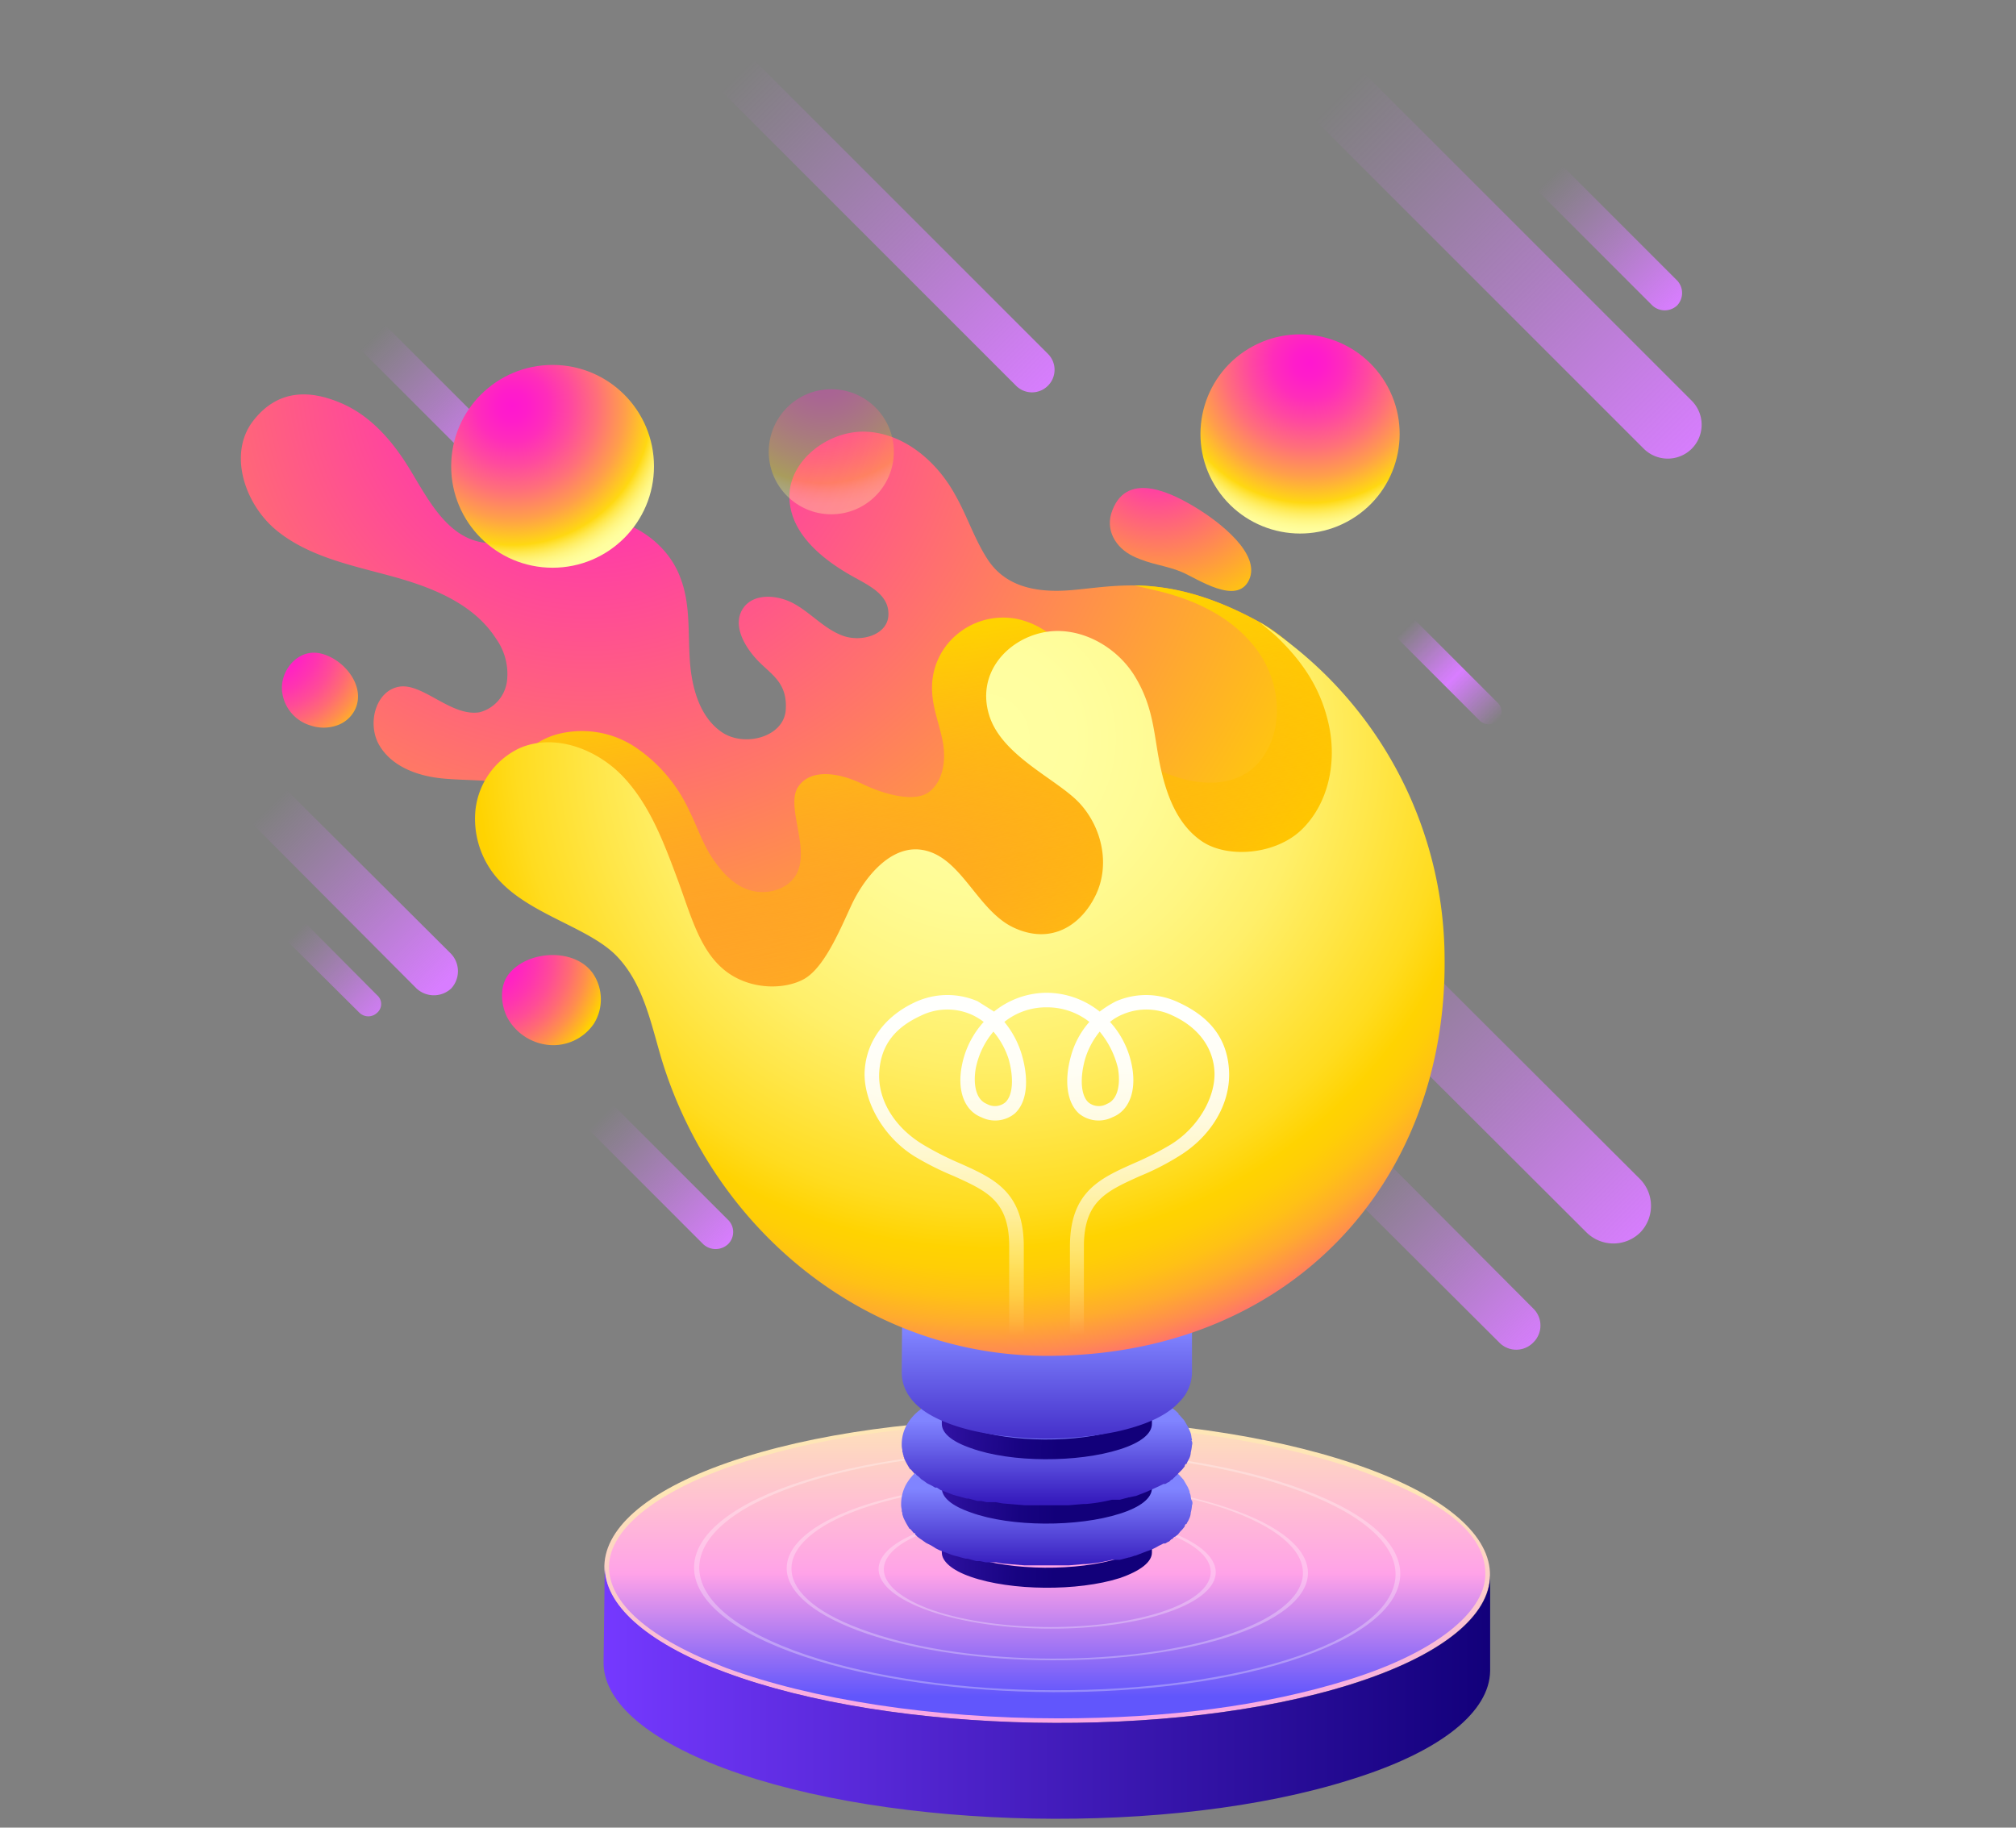 <svg xmlns="http://www.w3.org/2000/svg" xmlns:xlink="http://www.w3.org/1999/xlink" viewBox="0 0 332 301"><rect x="0" y="0" width="332" height="301" fill="#808080" stroke="none"/><defs><style>.cls-1{isolation:isolate;}.cls-2{fill:url(#linear-gradient);}.cls-3{fill:url(#linear-gradient-2);}.cls-4{fill:url(#linear-gradient-3);}.cls-5{fill:url(#linear-gradient-4);}.cls-6{fill:url(#linear-gradient-5);}.cls-7{fill:url(#linear-gradient-6);}.cls-8{fill:url(#linear-gradient-7);}.cls-9{fill:url(#linear-gradient-8);}.cls-10{fill:url(#linear-gradient-9);}.cls-11{fill:url(#linear-gradient-10);}.cls-12{fill:url(#linear-gradient-11);}.cls-13{fill:url(#linear-gradient-12);}.cls-14{fill:url(#linear-gradient-13);}.cls-15{fill:#fff;opacity:0.3;mix-blend-mode:screen;}.cls-16{fill:url(#linear-gradient-14);}.cls-17{fill:url(#linear-gradient-15);}.cls-18{fill:url(#linear-gradient-16);}.cls-19{fill:url(#linear-gradient-17);}.cls-20{fill:url(#linear-gradient-18);}.cls-21{fill:url(#linear-gradient-19);}.cls-22{fill:url(#radial-gradient);}.cls-23{fill:url(#linear-gradient-20);}.cls-24{fill:url(#radial-gradient-2);}.cls-25{fill:url(#radial-gradient-3);}.cls-26{fill:url(#radial-gradient-4);}.cls-27{fill:url(#linear-gradient-21);}.cls-28{fill:url(#radial-gradient-5);}.cls-29{fill:url(#radial-gradient-6);}.cls-30{opacity:0.32;fill:url(#radial-gradient-7);}.cls-31{fill:url(#radial-gradient-8);}</style><linearGradient id="linear-gradient" x1="220.53" y1="15.79" x2="279.93" y2="75.2" gradientUnits="userSpaceOnUse"><stop offset="0" stop-color="#d87dff" stop-opacity="0"/><stop offset="0.16" stop-color="#d87dff" stop-opacity="0.14"/><stop offset="0.52" stop-color="#d87dff" stop-opacity="0.49"/><stop offset="1" stop-color="#d87dff"/></linearGradient><linearGradient id="linear-gradient-2" x1="121.35" y1="12.3" x2="173.36" y2="64.31" xlink:href="#linear-gradient"/><linearGradient id="linear-gradient-3" x1="48.78" y1="153.47" x2="63.73" y2="168.42" xlink:href="#linear-gradient"/><linearGradient id="linear-gradient-4" x1="231.41" y1="103.47" x2="246.69" y2="118.75" gradientUnits="userSpaceOnUse"><stop offset="0" stop-color="#d87dff" stop-opacity="0"/><stop offset="0.26" stop-color="#d87dff" stop-opacity="0.51"/><stop offset="0.44" stop-color="#d87dff" stop-opacity="0.86"/><stop offset="0.53" stop-color="#d87dff"/><stop offset="1" stop-color="#d87dff" stop-opacity="0"/></linearGradient><linearGradient id="linear-gradient-5" x1="61.38" y1="55.52" x2="82.43" y2="76.57" xlink:href="#linear-gradient"/><linearGradient id="linear-gradient-6" x1="255.17" y1="29.29" x2="276.22" y2="50.35" xlink:href="#linear-gradient"/><linearGradient id="linear-gradient-7" x1="98.88" y1="183.92" x2="119.94" y2="204.97" xlink:href="#linear-gradient"/><linearGradient id="linear-gradient-8" x1="44.32" y1="132.81" x2="73.29" y2="161.78" xlink:href="#linear-gradient"/><linearGradient id="linear-gradient-9" x1="222.84" y1="191.44" x2="253.85" y2="222.46" xlink:href="#linear-gradient"/><linearGradient id="linear-gradient-10" x1="220.31" y1="153.26" x2="271.24" y2="204.19" xlink:href="#linear-gradient"/><linearGradient id="linear-gradient-11" x1="172.46" y1="286.35" x2="172.46" y2="240.74" gradientUnits="userSpaceOnUse"><stop offset="0" stop-color="#f9a1e9"/><stop offset="0.89" stop-color="#fee6b6"/></linearGradient><linearGradient id="linear-gradient-12" x1="172.46" y1="232.49" x2="172.46" y2="279.39" gradientUnits="userSpaceOnUse"><stop offset="0" stop-color="#fee6b6"/><stop offset="0.57" stop-color="#ffa2e8"/><stop offset="1" stop-color="#6156fc"/></linearGradient><linearGradient id="linear-gradient-13" x1="99.3" y1="278.74" x2="245.43" y2="278.74" gradientUnits="userSpaceOnUse"><stop offset="0" stop-color="#7539ff"/><stop offset="1" stop-color="#12007a"/></linearGradient><linearGradient id="linear-gradient-14" x1="130.98" y1="254.9" x2="173.74" y2="256.67" gradientUnits="userSpaceOnUse"><stop offset="0" stop-color="#7539ff"/><stop offset="0.15" stop-color="#602de3"/><stop offset="0.42" stop-color="#3e1ab6"/><stop offset="0.66" stop-color="#260c95"/><stop offset="0.86" stop-color="#170381"/><stop offset="1" stop-color="#12007a"/></linearGradient><linearGradient id="linear-gradient-15" x1="172.35" y1="245.21" x2="172.35" y2="258.01" gradientUnits="userSpaceOnUse"><stop offset="0" stop-color="#8084ff"/><stop offset="1" stop-color="#361bbd"/></linearGradient><linearGradient id="linear-gradient-16" x1="131.42" y1="244.36" x2="174.17" y2="246.14" xlink:href="#linear-gradient-14"/><linearGradient id="linear-gradient-17" x1="172.35" y1="234.02" x2="172.35" y2="247.3" xlink:href="#linear-gradient-15"/><linearGradient id="linear-gradient-18" x1="131.86" y1="233.78" x2="174.61" y2="235.56" xlink:href="#linear-gradient-14"/><linearGradient id="linear-gradient-19" x1="172.58" y1="241.16" x2="172.58" y2="219.29" gradientUnits="userSpaceOnUse"><stop offset="0" stop-color="#361bbd"/><stop offset="1" stop-color="#8084ff"/></linearGradient><radialGradient id="radial-gradient" cx="96.92" cy="60.61" r="140.2" gradientUnits="userSpaceOnUse"><stop offset="0" stop-color="#ff17d0"/><stop offset="1" stop-color="#ffd301"/></radialGradient><linearGradient id="linear-gradient-20" x1="161.22" y1="179.58" x2="149.65" y2="104.85" gradientUnits="userSpaceOnUse"><stop offset="0" stop-color="#ffa101" stop-opacity="0"/><stop offset="1" stop-color="#ffd201"/></linearGradient><radialGradient id="radial-gradient-2" cx="162.19" cy="121.65" r="113.48" gradientUnits="userSpaceOnUse"><stop offset="0" stop-color="#ffffa2"/><stop offset="0.13" stop-color="#fffe9f"/><stop offset="0.25" stop-color="#fffb94"/><stop offset="0.36" stop-color="#fff682"/><stop offset="0.47" stop-color="#ffef69"/><stop offset="0.57" stop-color="#ffe648"/><stop offset="0.68" stop-color="#ffdc20"/><stop offset="0.74" stop-color="#ffd301"/><stop offset="0.77" stop-color="#ffce06"/><stop offset="0.81" stop-color="#ffc115"/><stop offset="0.85" stop-color="#ffab2e"/><stop offset="0.89" stop-color="#ff8b50"/><stop offset="0.93" stop-color="#ff637c"/><stop offset="0.98" stop-color="#ff33b1"/><stop offset="1" stop-color="#ff17d0"/></radialGradient><radialGradient id="radial-gradient-3" cx="190.6" cy="74.01" r="29.44" xlink:href="#radial-gradient"/><radialGradient id="radial-gradient-4" cx="43.81" cy="105.42" r="20.87" gradientUnits="userSpaceOnUse"><stop offset="0" stop-color="#ff17d0"/><stop offset="0.16" stop-color="#ff1acc"/><stop offset="0.3" stop-color="#ff24c2"/><stop offset="0.43" stop-color="#ff35af"/><stop offset="0.56" stop-color="#ff4c96"/><stop offset="0.69" stop-color="#ff6a74"/><stop offset="0.82" stop-color="#ff8f4c"/><stop offset="0.94" stop-color="#ffba1c"/><stop offset="1" stop-color="#ffd301"/></radialGradient><linearGradient id="linear-gradient-21" x1="172.38" y1="160.86" x2="172.38" y2="219.94" gradientUnits="userSpaceOnUse"><stop offset="0" stop-color="#fff"/><stop offset="0.12" stop-color="#fff" stop-opacity="0.98"/><stop offset="0.25" stop-color="#fff" stop-opacity="0.94"/><stop offset="0.38" stop-color="#fff" stop-opacity="0.86"/><stop offset="0.5" stop-color="#fff" stop-opacity="0.75"/><stop offset="0.63" stop-color="#fff" stop-opacity="0.6"/><stop offset="0.76" stop-color="#fff" stop-opacity="0.43"/><stop offset="0.88" stop-color="#fff" stop-opacity="0.22"/><stop offset="1" stop-color="#fff" stop-opacity="0"/></linearGradient><radialGradient id="radial-gradient-5" cx="79.28" cy="157.43" r="21.25" xlink:href="#radial-gradient-4"/><radialGradient id="radial-gradient-6" cx="84.36" cy="66.85" r="28.64" gradientUnits="userSpaceOnUse"><stop offset="0" stop-color="#ff17d0"/><stop offset="0.09" stop-color="#ff1dca"/><stop offset="0.21" stop-color="#ff2dba"/><stop offset="0.34" stop-color="#ff499f"/><stop offset="0.49" stop-color="#ff6f7a"/><stop offset="0.65" stop-color="#ff9f4a"/><stop offset="0.8" stop-color="#ffd812"/><stop offset="0.81" stop-color="#ffdc21"/><stop offset="0.84" stop-color="#ffe748"/><stop offset="0.87" stop-color="#ffef69"/><stop offset="0.9" stop-color="#fff682"/><stop offset="0.93" stop-color="#fffb94"/><stop offset="0.96" stop-color="#fffe9f"/><stop offset="1" stop-color="#ffffa2"/></radialGradient><radialGradient id="radial-gradient-7" cx="135.56" cy="60.39" r="23.99" xlink:href="#radial-gradient-6"/><radialGradient id="radial-gradient-8" cx="215.71" cy="59.69" r="28.88" gradientTransform="translate(67.7 -100.2) rotate(31.1)" xlink:href="#radial-gradient-6"/></defs><title>web-banner-image-01</title><g class="cls-1"><g id="Layer_1" data-name="Layer 1"><path class="cls-2" d="M225,12.4,278.6,66a5.6,5.6,0,0,1,0,7.9h0a5.6,5.6,0,0,1-7.9,0L217.1,20.3a5.6,5.6,0,0,1,0-7.9h0A5.6,5.6,0,0,1,225,12.4Z"/><path class="cls-3" d="M121.4,7.1l51.2,51.2a3.7,3.7,0,0,1,0,5.2h0a3.7,3.7,0,0,1-5.3,0L116.1,12.3a3.7,3.7,0,0,1,0-5.2h0A3.7,3.7,0,0,1,121.4,7.1Z"/><path class="cls-4" d="M47.8,149.5l14.3,14.4a1.9,1.9,0,0,1,0,2.9h0a2.1,2.1,0,0,1-2.9,0L44.8,152.5a2.2,2.2,0,0,1,0-3h0A2.2,2.2,0,0,1,47.8,149.5Z"/><path class="cls-5" d="M232.3,101.4l14.4,14.4a2.1,2.1,0,0,1,0,2.9h0a2.2,2.2,0,0,1-3,0l-14.4-14.4a2.1,2.1,0,0,1,0-2.9h0A2.2,2.2,0,0,1,232.3,101.4Z"/><path class="cls-6" d="M62.6,52.7,82.4,72.5a2.8,2.8,0,0,1,0,4h0a3,3,0,0,1-4.1,0L58.5,56.7a2.8,2.8,0,0,1,0-4h0A2.8,2.8,0,0,1,62.6,52.7Z"/><path class="cls-7" d="M256.4,26.4l19.8,19.8a3,3,0,0,1,0,4.1h0a3,3,0,0,1-4.1,0L252.3,30.5a3,3,0,0,1,0-4.1h0A3,3,0,0,1,256.4,26.4Z"/><path class="cls-8" d="M100.1,181.1l19.8,19.8a2.8,2.8,0,0,1,0,4h0a3,3,0,0,1-4.1,0L96,185.1a2.8,2.8,0,0,1,0-4h0A2.8,2.8,0,0,1,100.1,181.1Z"/><path class="cls-9" d="M46.7,129.6l27.6,27.5a4.2,4.2,0,0,1,0,5.7h0a4.2,4.2,0,0,1-5.7,0L41.1,135.2a3.9,3.9,0,0,1,0-5.6h0A3.9,3.9,0,0,1,46.7,129.6Z"/><path class="cls-10" d="M225,187.9l27.5,27.6a3.9,3.9,0,0,1,0,5.6h0a3.9,3.9,0,0,1-5.6,0l-27.6-27.5a4.2,4.2,0,0,1,0-5.7h0A4.2,4.2,0,0,1,225,187.9Z"/><path class="cls-11" d="M227.2,151.4l42.9,42.8a6.3,6.3,0,0,1,0,8.8h0a6.3,6.3,0,0,1-8.8,0l-42.9-42.8a6.3,6.3,0,0,1,0-8.8h0A6.3,6.3,0,0,1,227.2,151.4Z"/><path class="cls-12" d="M225.6,242c-27.6-10.3-73.8-11.2-103.1-2s-30.8,25.1-3.2,35.4,73.8,11.2,103.1,2S253.2,252.3,225.6,242Z"/><path class="cls-13" d="M174.3,283c-20.6,0-40.6-3.1-54.7-8.3-12.6-4.8-19.5-10.7-19.3-16.9s8.3-12.6,22.4-17.1,30-6.3,47.9-6.3c20.6,0,40.6,3,54.7,8.3s19.5,10.7,19.3,16.8-8.3,12.7-22.4,17.1-30,6.4-47.9,6.4Z"/><path class="cls-14" d="M245.4,259.4v15.8c-.1,6.6-7.8,13.2-23,17.9-29.4,9.3-75.6,8.4-103.2-1.9-13.3-5-19.9-11.3-19.8-17.5l.2-15.7c-.1,6.1,6.5,12.4,19.8,17.4,27.6,10.3,73.8,11.2,103.1,2C237.7,272.6,245.4,266,245.4,259.4Z"/><path class="cls-15" d="M192.7,252.3c10.5,4,9.9,10-1.2,13.5s-28.8,3.2-39.3-.8-9.9-9.9,1.2-13.4S182.2,248.4,192.7,252.3Zm-39.9,12.6c10.2,3.8,27.3,4.1,38.1.7s11.4-9.3,1.2-13.1-27.3-4.1-38.1-.7-11.3,9.2-1.2,13.1m51-16c16.2,6,15.3,15.4-1.9,20.8s-44.5,4.9-60.7-1.2-15.4-15.4,1.8-20.8S187.5,242.8,203.8,248.9Zm-62,19.4c15.9,6,42.6,6.5,59.5,1.2s17.8-14.5,1.9-20.5-42.7-6.4-59.6-1.1-17.8,14.5-1.8,20.4m73-22.9c22,8.2,20.9,20.8-2.5,28.2s-60.2,6.6-82.2-1.6-20.9-20.9,2.5-28.2S192.9,237.2,214.8,245.4Zm-84.1,26.4c21.6,8.1,58,8.8,81.1,1.6s24.1-19.7,2.4-27.8-58-8.8-81-1.6-24.2,19.7-2.5,27.8"/><path class="cls-16" d="M155.1,252.4c0,1.4,1.6,2.9,4.8,4,6.6,2.3,17.6,2.4,24.5.2,3.5-1.1,5.3-2.7,5.3-4.2v3.3c0,1.5-1.8,3-5.3,4.2-6.9,2.2-17.9,2.1-24.5-.2-3.2-1.1-4.8-2.6-4.8-4Z"/><path class="cls-17" d="M196.2,247v.2c0-.3-.1-.5-.1-.7h0a1.9,1.9,0,0,0-.2-.7v-.2l-.3-.7h0l-.7-1.2h0l-.8-.9h-.1v-.2a14.7,14.7,0,0,0-2.3-1.8,25.9,25.9,0,0,0-3.8-1.7,39.3,39.3,0,0,0-5.7-1.4,43.9,43.9,0,0,0-7.8-.8,50.5,50.5,0,0,0-14.1,1.2,34.9,34.9,0,0,0-5.1,1.6,15.3,15.3,0,0,0-3.8,2.3,8,8,0,0,0-2.3,2.7,6.9,6.9,0,0,0-.7,3,3.4,3.4,0,0,0,.1.9v.3a.9.9,0,0,1,.1.5,3090632051227.7,3090632051227.7,0,0,0,.2.6,14.5,14.5,0,0,0,1,1.8h.1l.6.7h.2v.2l.4.4.4.3.3.2.7.5.4.2.4.2.5.3.3.2.6.3,2.1.8,2.2.6h.3l1.5.4h.6l.9.2H164l1.1.2,3.6.3H176l2.4-.2h.4a27.4,27.4,0,0,0,4.3-.7h1.3l1.5-.4h.1l.9-.3h.1l1.8-.7a8.8,8.8,0,0,0,2-.9l.8-.4h.3l.5-.3h.1l.4-.4h.1l.4-.4h.1l.5-.4.4-.5.3-.3.4-.5a.5.5,0,0,1,.2-.4h.1c.1-.3.3-.5.4-.8h0a2.6,2.6,0,0,0,.3-1.1h0a6,6,0,0,0,.2-1.2A.9.9,0,0,0,196.2,247Z"/><path class="cls-18" d="M155.1,241.8c0,1.5,1.6,2.9,4.8,4.1,6.6,2.3,17.6,2.4,24.5.1,3.5-1.1,5.3-2.6,5.3-4.1v3.2c0,1.6-1.8,3.1-5.3,4.2-6.9,2.2-17.9,2.2-24.5-.2-3.2-1.1-4.8-2.5-4.8-4Z"/><path class="cls-19" d="M196.2,237.2h.1c0-.2-.1-.4-.1-.6h0a3.1,3.1,0,0,0-.2-.8h0l-.3-.7h0l-.7-1.2h0l-.8-.9h-.1v-.2a14.7,14.7,0,0,0-2.3-1.8,25.9,25.9,0,0,0-3.8-1.7,39.3,39.3,0,0,0-5.7-1.4,43.9,43.9,0,0,0-7.8-.8,50.5,50.5,0,0,0-14.1,1.2,25.4,25.4,0,0,0-5.1,1.6,15.3,15.3,0,0,0-3.8,2.3,8,8,0,0,0-2.3,2.7,6.6,6.6,0,0,0-.7,3,3.4,3.4,0,0,0,.1.9v.3a.8.8,0,0,1,.1.4.8.8,0,0,1,.1.4.4.4,0,0,1,.1.3,14.5,14.5,0,0,0,1,1.8h.1l.6.7h.2c0,.1.1.1.1.2l.4.3.4.4.3.2.7.5.4.2.4.2.5.3h.3l.6.4,2.1.8,2.2.6h.3l1.5.4h.6l.9.2H164l1.1.2,3.6.3H176l2.4-.2h.4a27.4,27.4,0,0,0,4.3-.7h1.3l1.5-.4h.1l.9-.2h.1l1.8-.7,2-.9.8-.4h.3l.5-.3h.1l.4-.4h.1l.4-.4a.1.1,0,0,0,.1-.1c.2-.2.4-.3.5-.5l.4-.4.3-.3.4-.5a.5.5,0,0,1,.2-.4h.1a5.9,5.9,0,0,1,.4-.8h0a2.6,2.6,0,0,0,.3-1.1h0a7.4,7.4,0,0,0,.2-1.2A.9.9,0,0,0,196.2,237.2Z"/><path class="cls-20" d="M155.1,231.2c0,1.5,1.6,2.9,4.8,4.1,6.6,2.3,17.6,2.4,24.5.1,3.5-1.1,5.3-2.6,5.3-4.1v3.2c0,1.6-1.8,3.1-5.3,4.2-6.9,2.2-17.9,2.2-24.5-.2-3.2-1.1-4.8-2.5-4.8-4Z"/><path class="cls-21" d="M148.6,211.6a1.9,1.9,0,0,0,.1-.8v-.2c.1-.3.1-.5.2-.8l.3-.9h0l.4-.6h0l.3-.5h.1l.6-.8h.2v-.2l1.4-1.2h.1l.8-.6h0l.6-.3.4-.2.6-.3h.1l.7-.3h.5l.9-.4,1.5-.5.7-.2,3.5-.7h2.8l1.2-.2h6.5l5.1.3h.3l3.2.4,2.6.5h.2a29.7,29.7,0,0,1,2.9.8h0l1.5.5h0l.8.3.4.2h.2l1,.5h0a13.3,13.3,0,0,1,2.2,1.5l1.2,1.2h0l.4.4v.2l.2.3.3.6a6.2,6.2,0,0,1,.6,1.8h0a3.1,3.1,0,0,1,.1,1V226a6.9,6.9,0,0,1-2.1,4.9c-2.7,3-7.7,4.3-10.4,4.9a52.9,52.9,0,0,1-7.8,1,54.1,54.1,0,0,1-9.6-.2c-2.2-.2-8.7-.9-13.4-3.7-1.7-1-4.5-3.2-4.5-6.9h0Z"/><path class="cls-22" d="M135.3,176.2c-11.2-1.9-17.4-7.8-22.3-13.5s-7.9-12.6-11.7-19-9.2-12.4-16.4-14.3c-3.9-1.1-8.1-.8-12.1-1.2s-8.2-1.9-10.3-5.4-.7-9,3.2-9.7,8.6,5,13.3,4.2a6.1,6.1,0,0,0,4.5-5.2,10,10,0,0,0-1.8-6.9C78,99.4,71.1,96.7,64.5,94.9s-13.6-3.2-18.9-7.5-8.1-12.7-3.9-18.1,9.6-5,14.5-2.9,8.5,6.3,11.3,10.9,5.8,10.6,11.3,11.9,10.6-2.8,16-3.8c7.1-1.3,14.9,3.1,17.3,9.9,1.6,4.2,1.2,8.9,1.5,13.4s1.6,9.4,5.3,11.9,10.2.8,10.5-3.7-2.4-5.8-4.6-8.1-4.2-5.8-2.5-8.5,5.8-2.4,8.6-.8,4.9,4.1,7.9,5.2,7.3-.1,7.5-3.3-2.7-4.7-5.2-6.1c-5.4-2.9-11-7.3-11.1-13.4s6.5-11.1,12.7-10.8,11.6,4.9,14.6,10.4c1.9,3.3,3.1,7.1,5.2,10.4,3.3,5.3,9.3,5.8,14.9,5.2,7.2-.7,15.8-2.5,30.1,5.4,6.3,3.5,19.6,15.3,14.1,36.6C213.5,170.2,181.6,184,135.3,176.2Z"/><path class="cls-23" d="M221.6,139.1c5.5-21.3-7.8-33.1-14.1-36.6-8.7-4.8-15.3-6-20.7-6.1l3.8.9c6.3,1.5,12.4,4.4,16.3,9.6s4.7,12.7,1,17.9-10.6,4.8-16.2,2.4-8.9-8.9-12.1-14.4-6.5-9.5-11.8-10.8a11.8,11.8,0,0,0-10.1,2.4,11.4,11.4,0,0,0-4.2,9.4c.1,3,1.3,5.7,1.8,8.6s0,6.4-2.4,8.1-7.4.3-10.9-1.4-8.3-2.7-10.5.4,1.8,9.8-.2,14.2c-1.3,2.7-4.7,3.7-7.5,3s-4.9-3-6.5-5.4-2.5-5.2-3.8-7.8a25.4,25.4,0,0,0-8.8-10.4A15.9,15.9,0,0,0,91.5,121a11.8,11.8,0,0,0-8,8.1l1.4.3c7.2,1.9,12.5,8,16.4,14.3s6.8,13.4,11.7,19,11.1,11.6,22.3,13.5C181.6,184,213.5,170.2,221.6,139.1Z"/><path class="cls-24" d="M207.5,102.5a66,66,0,0,1,30.4,55.3c.4,37.2-25.7,65.5-65.5,65.5-29.7,0-54.8-20.7-63.4-48.7-1.8-6-3-12.5-7.4-17.1s-13.7-6.7-19-12.1a14.9,14.9,0,0,1-4.3-12,12.8,12.8,0,0,1,7.3-10.2c5.8-2.5,12.8.2,17.1,4.8s6.6,10.7,8.8,16.6,3.6,11.6,7.6,15,9.8,3.5,13.2,1.7,6-8.1,7.9-12.2,6-9.6,11.1-9.2c6.9.6,9.4,10,15.7,12.9s11.2-.6,13.5-5.5,1-10.9-2.6-14.9-12.9-7.8-15-14.6,2.8-12.3,8.7-13.6,12.2,2.1,15.3,7.2,3.1,9.5,4.1,14.4,2.8,10,7,12.8,12.2,2.2,16.5-2.1,5.6-10.9,4.4-16.8-4.1-10.4-8.4-14.6c-.8-.8-2.1-1.8-3-2.6"/><path class="cls-25" d="M183.2,84c-1.3,3.2.5,6.2,3.4,7.6s5.4,1.5,8,2.6,9.1,5.6,11.1,1.3-5-9.6-8.6-11.8S185.8,77.3,183.2,84Z"/><path class="cls-26" d="M46.5,114.2a6.6,6.6,0,0,0,4.7,5.3,6.7,6.7,0,0,0,4.2,0,5.2,5.2,0,0,0,3.1-2.7c1.8-3.9-2-8.4-5.8-9.2S45.9,110.7,46.5,114.2Z"/><path class="cls-27" d="M192.8,188.5a50.2,50.2,0,0,1-6.1,3.1c-5.6,2.5-10.5,4.7-10.5,13.7v17.9l2.3-.2V205.3c0-7.5,3.7-9.1,9.2-11.6a41.6,41.6,0,0,0,6.3-3.2c5.5-3.3,8.7-8.8,8.4-14.2s-3.3-8.9-8.3-11.2a12.4,12.4,0,0,0-10.3-.2,17.8,17.8,0,0,0-2.7,1.7,14.1,14.1,0,0,0-8.7-3.1,13.9,13.9,0,0,0-8.7,3.1l-2.7-1.7a12.6,12.6,0,0,0-10.4.2c-4.9,2.3-7.9,6.4-8.2,11.2s2.9,10.9,8.3,14.2a47.6,47.6,0,0,0,6.4,3.2c5.5,2.5,9.1,4.1,9.1,11.6V223h2.4V205.3c0-9-4.9-11.2-10.5-13.7a50.2,50.2,0,0,1-6.1-3.1c-4.8-2.9-7.5-7.5-7.2-12s2.7-7.3,6.8-9.2a9.9,9.9,0,0,1,8.4-.2,10.6,10.6,0,0,1,2,1.2,14.9,14.9,0,0,0-3.6,7.2c-.8,4.1.4,7.4,3.2,8.5a5.1,5.1,0,0,0,5.5-.6c2-1.8,2.4-5.4,1.2-9.6a15.3,15.3,0,0,0-2.9-5.5,11,11,0,0,1,7-2.4,11.2,11.2,0,0,1,7,2.4,14.1,14.1,0,0,0-3,5.5c-1.2,4.2-.7,7.8,1.3,9.6a5.1,5.1,0,0,0,5.5.6c2.8-1.1,4-4.4,3.2-8.5a14.9,14.9,0,0,0-3.6-7.2,8.2,8.2,0,0,1,2-1.2,9.9,9.9,0,0,1,8.4.2c4.1,1.9,6.6,5.2,6.8,9.2S197.5,185.6,192.8,188.5Zm-26.7-14.1c.9,3.2.7,6.1-.6,7.2a2.7,2.7,0,0,1-3,.2c-2-.8-2.2-3.7-1.8-5.9a13.4,13.4,0,0,1,2.9-6A13.3,13.3,0,0,1,166.1,174.4Zm18,1.5c.4,2.2.2,5.1-1.8,5.9a2.7,2.7,0,0,1-3-.2c-1.3-1.1-1.5-4-.6-7.2a13.1,13.1,0,0,1,2.4-4.5A14.8,14.8,0,0,1,184.1,175.9Z"/><path class="cls-28" d="M83.8,160.4c-1.5,1.9-1.4,4.8-.3,7.1a8.7,8.7,0,0,0,6.9,4.6,8.1,8.1,0,0,0,7.4-3.5,7.6,7.6,0,0,0-.1-8.2C94.8,156.1,87,156.4,83.8,160.4Z"/><circle class="cls-29" cx="91" cy="76.8" r="16.7"/><circle class="cls-30" cx="136.9" cy="74.4" r="10.3"/><circle class="cls-31" cx="214.2" cy="71.6" r="16.4" transform="translate(-6.3 120.8) rotate(-31.1)"/></g></g></svg>